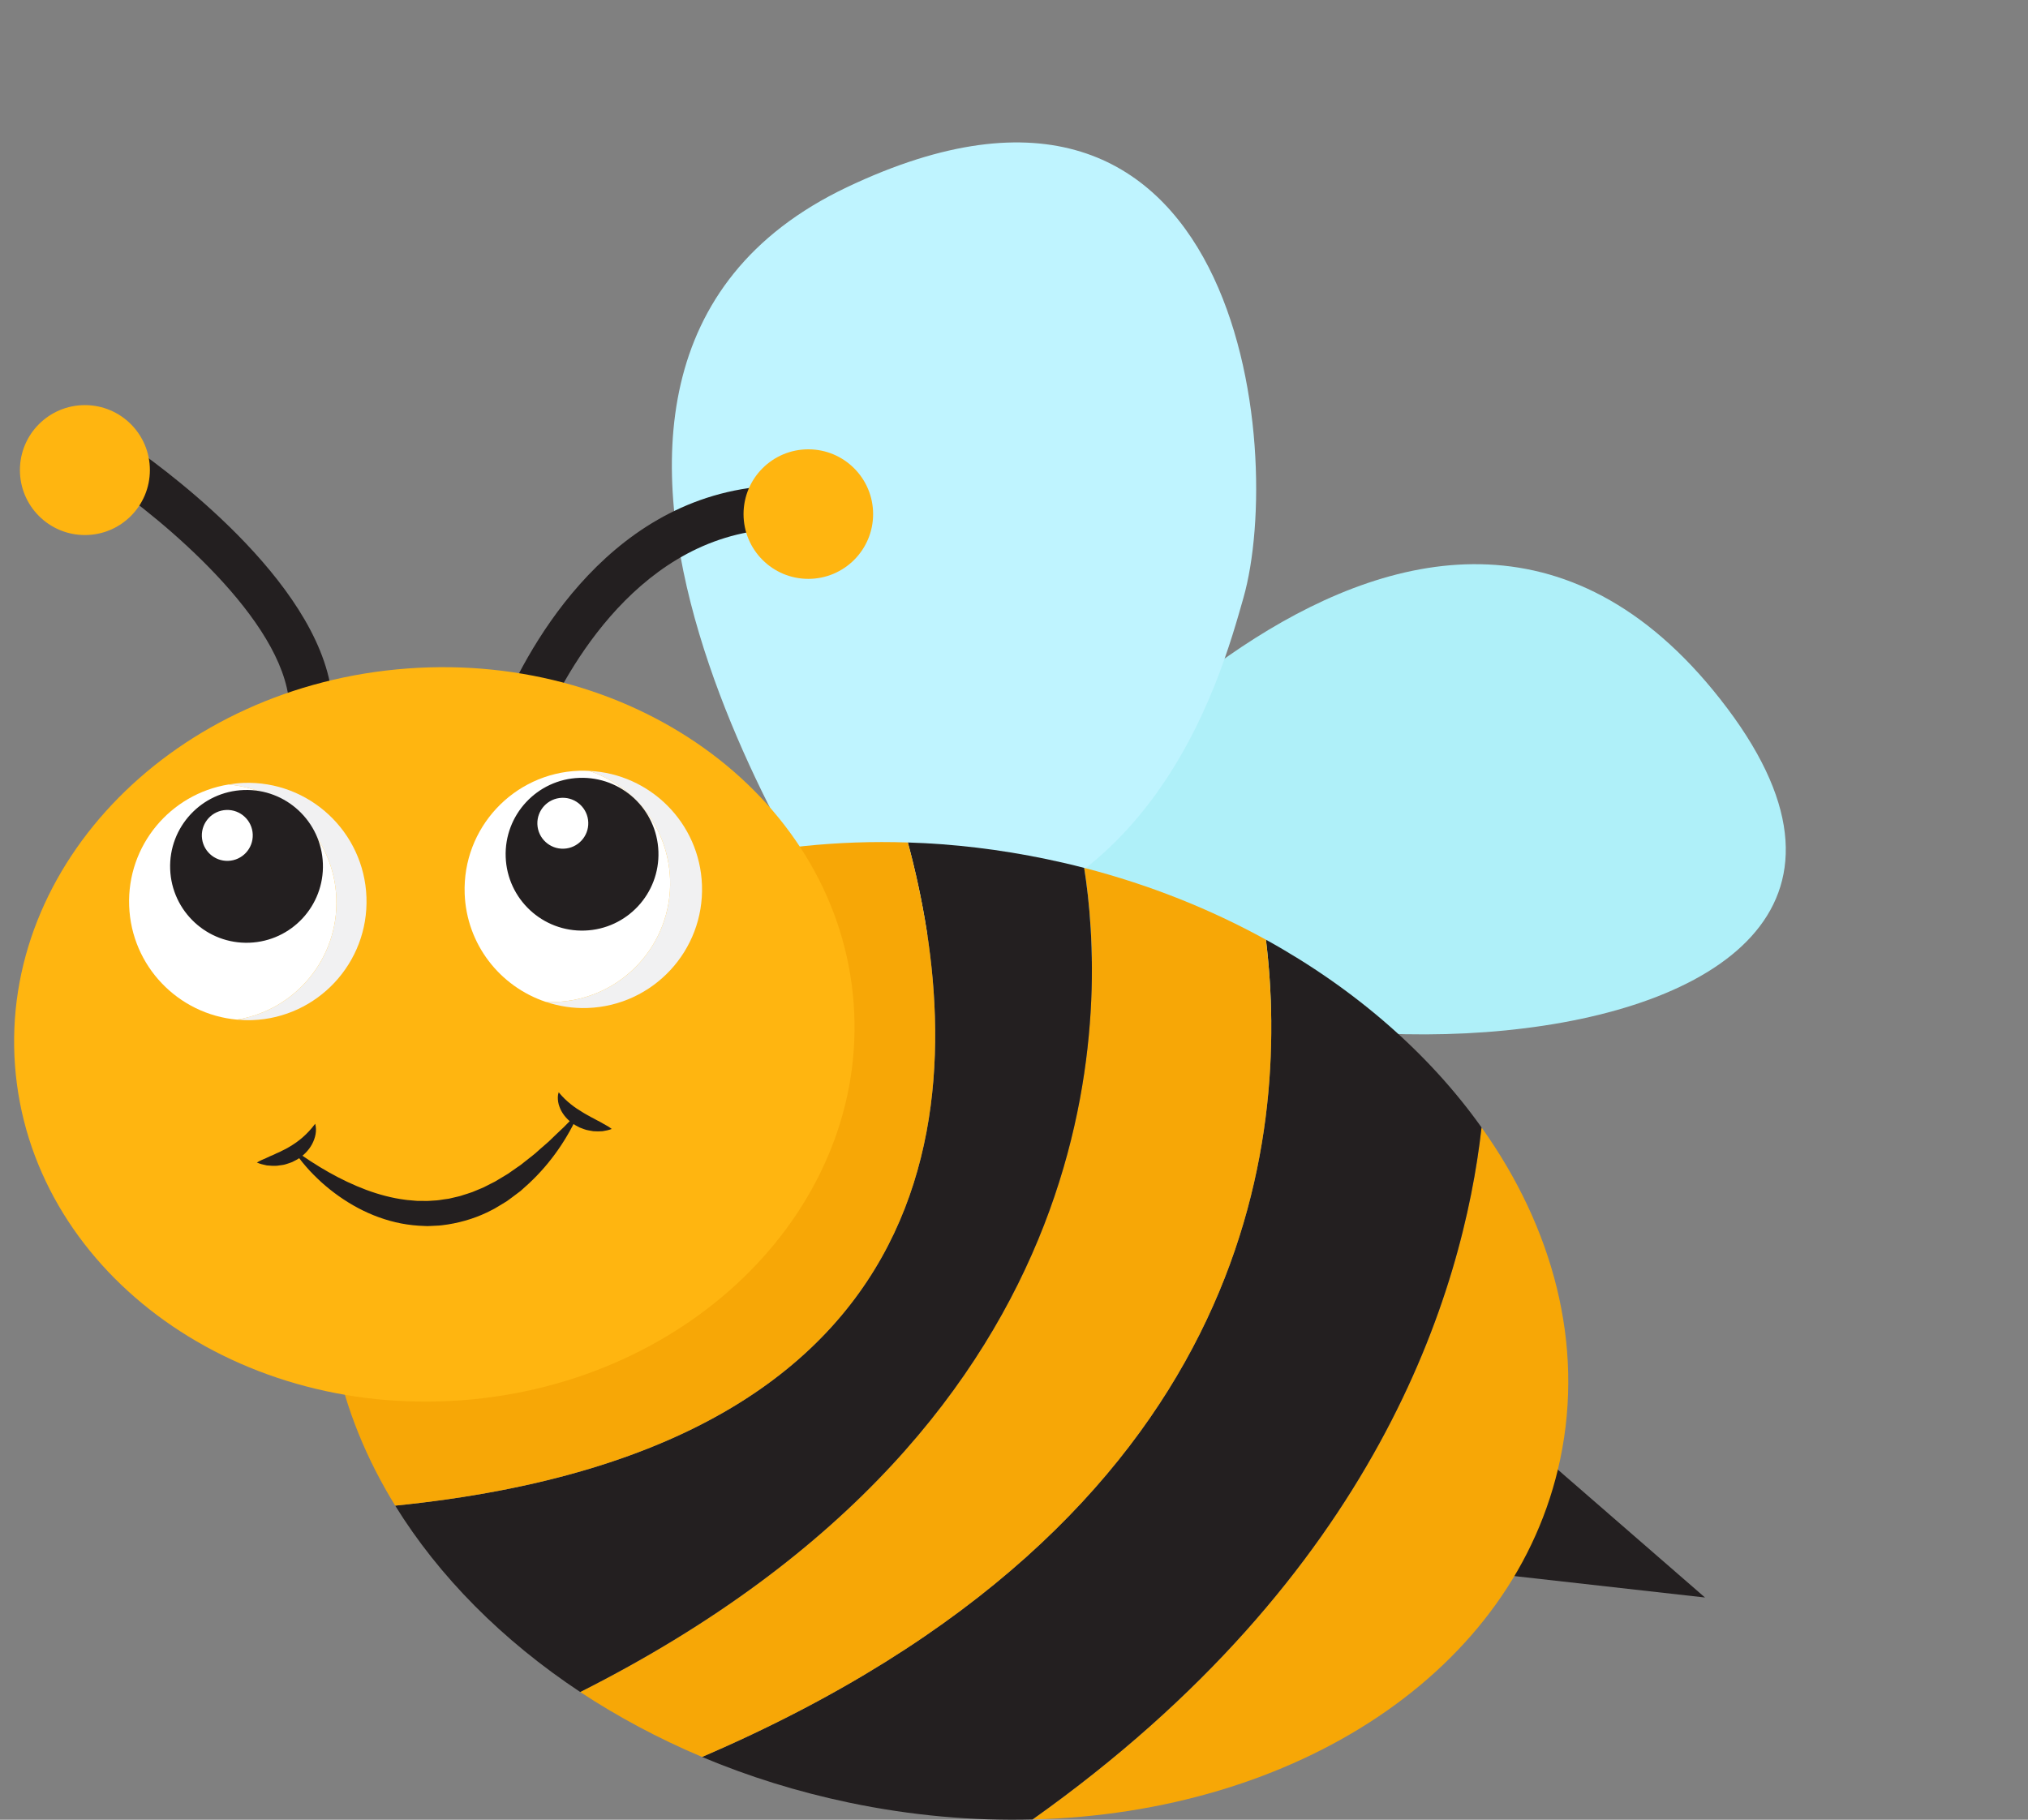 <?xml version="1.0" encoding="UTF-8"?><svg xmlns="http://www.w3.org/2000/svg" xmlns:xlink="http://www.w3.org/1999/xlink" height="2773.7" preserveAspectRatio="xMidYMid meet" version="1.0" viewBox="-21.5 -217.1 3090.6 2773.7" width="3090.6" zoomAndPan="magnify"><rect x="-21.5" y="-217.1" width="3090.6" height="2773.7" fill="#808080" stroke="none"/><defs><clipPath id="a"><path d="M 1551 1501 L 2369 1501 L 2369 2556.621 L 1551 2556.621 Z M 1551 1501"/></clipPath><clipPath id="b"><path d="M 1048 1215 L 2237 1215 L 2237 2556.621 L 1048 2556.621 Z M 1048 1215"/></clipPath></defs><g><g id="change1_1"><path d="M 1515.68 1105.723 C 1515.68 1105.723 2152.578 252.809 2610.832 862.527 C 3069.102 1472.25 1616.648 1480.949 1515.68 1105.723" fill="#aff0f9"/></g><g id="change2_1"><path d="M 1269.074 1215.234 C 1269.074 1215.234 669.062 353.781 1269.074 68.336 C 1869.082 -217.109 1937.641 469.66 1873.332 694.562 C 1839.926 811.445 1728.625 1233.195 1269.074 1215.234" fill="#bff4ff"/></g><g id="change3_1"><path d="M 2332.207 2005.27 L 2576.867 2217.898 L 2286.359 2185.238 L 2332.207 2005.27" fill="#231f20"/></g><g clip-path="url(#a)" id="change4_3"><path d="M 2356.32 2006.559 C 2288.512 2330.91 1952.977 2546.449 1551.953 2556.23 C 2077.16 2183.648 2208.121 1752.34 2236.309 1501.379 C 2345.371 1654.238 2392.906 1831.559 2356.32 2006.559" fill="#f7a706"/></g><g clip-path="url(#b)" id="change3_10"><path d="M 2236.312 1501.379 C 2208.117 1752.34 2077.164 2183.648 1551.945 2556.23 C 1461.312 2558.559 1367.641 2550.41 1272.801 2530.602 C 1193.809 2514.059 1118.551 2490.52 1048.41 2460.93 C 1888.668 2099.289 1944.574 1518.16 1907.766 1215.238 C 2044.086 1290.5 2156.629 1389.301 2236.312 1501.379" fill="#231f20"/></g><g id="change4_1"><path d="M 1048.406 2460.93 C 981.762 2432.738 919.547 2399.418 862.695 2361.898 C 1692.219 1943.414 1661.93 1301.691 1630.711 1105.73 C 1730.91 1131.594 1823.641 1168.875 1907.758 1215.246 C 1944.574 1518.164 1888.66 2099.289 1048.406 2460.93" fill="#f7a706"/></g><g id="change3_2"><path d="M 862.699 2361.898 C 743.859 2283.141 647.395 2185.738 580.75 2077.859 C 1477.621 1987.68 1451.062 1397.688 1362.051 1067.039 C 1431.254 1069.137 1502.09 1077.523 1573.621 1092.434 C 1592.734 1096.398 1611.848 1100.832 1630.484 1105.723 L 1630.711 1105.723 C 1661.93 1301.688 1692.234 1943.41 862.699 2361.898" fill="#231f20"/></g><g id="change4_2"><path d="M 580.746 2077.859 C 492.902 1935.25 457.016 1774.941 490.109 1616.262 C 561.871 1274.191 931.434 1052.828 1362.051 1067.039 C 1451.059 1397.691 1477.621 1987.68 580.746 2077.859" fill="#f7a706"/></g><g id="change3_3"><path d="M 760.141 917.492 L 759.77 917.367 C 741.578 911.504 732.059 891.438 739.301 873.742 C 775.902 784.344 896.012 545.711 1141.926 524.262 C 1161.164 522.574 1177.805 537.938 1177.805 557.254 L 1177.805 557.453 C 1177.805 574.363 1164.957 588.574 1148.117 590.098 C 940.273 608.867 832.984 821.531 800.586 899.047 C 794 914.809 776.398 922.746 760.141 917.492" fill="#231f20"/></g><g id="change3_4"><path d="M 440.207 915.594 L 440.203 915.594 C 425.211 910.199 417.125 894.965 418.867 879.129 C 432.527 754.797 255.328 598.57 156.305 527.375 C 141.98 517.074 138.492 497.344 148.211 482.613 C 158.52 466.98 179.793 463 194.953 473.98 C 276.871 533.348 505.039 715.43 484.305 888.324 C 481.773 909.441 460.215 922.801 440.207 915.594" fill="#231f20"/></g><g id="change5_1"><path d="M 206.918 499.418 C 206.918 554.117 162.578 598.445 107.887 598.445 C 53.191 598.445 8.855 554.117 8.855 499.418 C 8.855 444.73 53.191 400.391 107.887 400.391 C 162.578 400.391 206.918 444.73 206.918 499.418" fill="#ffb510"/></g><g id="change5_2"><path d="M 1309.09 566.5 C 1309.09 621.031 1264.887 665.23 1210.359 665.23 C 1155.828 665.23 1111.625 621.031 1111.625 566.5 C 1111.625 511.973 1155.828 467.773 1210.359 467.773 C 1264.887 467.773 1309.09 511.973 1309.09 566.5" fill="#ffb510"/></g><g id="change5_3"><path d="M 1279.426 1312.059 C 1302.328 1620.059 1034.793 1891.027 681.871 1917.266 C 328.945 1943.52 24.273 1715.105 1.367 1407.109 C -21.539 1099.094 245.992 828.133 598.918 801.879 C 951.84 775.633 1256.512 1004.047 1279.426 1312.059" fill="#ffb510"/></g><g id="change6_1"><path d="M 999.641 1122.75 C 996.836 1045.309 945.676 981.199 876.316 957.91 C 969.25 962.371 1044.859 1037.289 1048.289 1131.961 C 1051.91 1231.828 973.883 1315.719 874.02 1319.328 C 851.594 1320.148 830.062 1316.648 809.977 1309.898 C 815.07 1310.148 820.184 1310.309 825.375 1310.121 C 925.238 1306.512 1003.262 1222.621 999.641 1122.75" fill="#f1f1f2"/></g><g id="change7_1"><path d="M 686.648 1145.07 C 683.031 1045.199 761.051 961.309 860.914 957.699 C 866.105 957.512 871.223 957.672 876.316 957.91 C 945.676 981.199 996.836 1045.309 999.641 1122.75 C 1003.262 1222.621 925.238 1306.512 825.375 1310.121 C 820.184 1310.309 815.07 1310.148 809.977 1309.898 C 740.613 1286.621 689.453 1222.512 686.648 1145.07" fill="#fff"/></g><g id="change3_5"><path d="M 749.152 1089.148 C 751.48 1153.422 805.473 1203.641 869.742 1201.309 C 934.016 1198.98 984.23 1144.988 981.902 1080.719 C 979.574 1016.449 925.582 966.23 861.309 968.559 C 797.039 970.891 746.824 1024.879 749.152 1089.148" fill="#231f20"/></g><g id="change7_2"><path d="M 797.438 1039.148 C 798.215 1060.559 816.203 1077.301 837.621 1076.52 C 859.043 1075.75 875.773 1057.75 875 1036.34 C 874.223 1014.922 856.23 998.18 834.812 998.961 C 813.395 999.73 796.66 1017.73 797.438 1039.148" fill="#fff"/></g><g id="change6_2"><path d="M 491.066 1152.148 C 487.73 1060.078 416.113 986.738 326.703 978.672 C 334.199 977.441 341.801 976.512 349.594 976.219 C 449.457 972.602 533.348 1050.629 536.965 1150.488 C 540.586 1250.359 462.562 1334.238 362.699 1337.859 C 354.906 1338.148 347.258 1337.762 339.691 1337.078 C 428.281 1322.551 494.402 1244.23 491.066 1152.148" fill="#f1f1f2"/></g><g id="change7_3"><path d="M 175.328 1163.602 C 171.988 1071.52 238.109 993.191 326.703 978.672 C 416.113 986.738 487.73 1060.078 491.066 1152.148 C 494.402 1244.23 428.281 1322.551 339.691 1337.078 C 250.277 1329.012 178.664 1255.672 175.328 1163.602" fill="#fff"/></g><g id="change3_6"><path d="M 237.832 1107.68 C 240.16 1171.949 294.148 1222.172 358.422 1219.84 C 422.695 1217.512 472.906 1163.52 470.578 1099.25 C 468.25 1034.98 414.262 984.762 349.988 987.09 C 285.715 989.422 235.504 1043.41 237.832 1107.68" fill="#231f20"/></g><g id="change7_4"><path d="M 286.113 1057.672 C 286.891 1079.09 304.883 1095.828 326.301 1095.051 C 347.719 1094.27 364.453 1076.281 363.676 1054.859 C 362.902 1033.449 344.91 1016.711 323.488 1017.488 C 302.07 1018.262 285.34 1036.262 286.113 1057.672" fill="#fff"/></g><g id="change3_7"><path d="M 424.82 1534.191 C 460.504 1560.289 497.758 1582 536.668 1596.57 C 556.102 1603.781 575.906 1609.059 595.805 1611.609 C 598.273 1612.078 600.781 1612.141 603.266 1612.379 L 610.719 1613.051 C 611.961 1613.141 613.199 1613.309 614.441 1613.352 L 618.168 1613.359 L 625.613 1613.41 C 630.578 1613.691 635.5 1613 640.441 1612.789 C 645.395 1612.68 650.266 1611.77 655.148 1611.02 L 662.496 1610.012 L 669.727 1608.309 C 674.539 1607.129 679.438 1606.281 684.113 1604.512 C 688.836 1602.941 693.664 1601.66 698.344 1599.879 C 702.969 1597.941 707.574 1595.93 712.27 1594.102 C 714.652 1593.262 716.867 1592.02 719.129 1590.871 L 725.91 1587.41 C 728.184 1586.27 730.434 1585.078 732.738 1583.98 C 734.977 1582.75 737.133 1581.352 739.34 1580.039 L 752.578 1572.07 L 765.359 1563.129 L 771.816 1558.672 C 773.918 1557.109 775.934 1555.41 778.004 1553.789 C 782.121 1550.512 786.227 1547.199 790.449 1543.98 C 794.711 1540.789 798.422 1536.961 802.516 1533.52 L 814.66 1522.949 C 822.336 1515.441 830.234 1508.012 838.184 1500.48 C 845.707 1492.609 853.508 1484.859 861.629 1477.18 C 843.734 1517.789 818.195 1555.43 784.66 1586.66 L 771.879 1598.199 L 758.004 1608.609 C 755.664 1610.32 753.383 1612.121 750.984 1613.762 L 743.504 1618.309 L 735.988 1622.828 C 733.473 1624.328 731.008 1625.922 728.309 1627.121 C 707.523 1638.16 684.516 1645.539 660.938 1649.281 C 655.016 1650.109 649.109 1651.059 643.121 1651.16 L 634.172 1651.602 C 632.68 1651.648 631.188 1651.789 629.699 1651.762 L 625.23 1651.578 C 613.301 1651.238 601.461 1649.969 589.848 1647.738 C 566.629 1643.23 544.488 1635.02 524.164 1624.199 C 503.828 1613.359 485.188 1600.059 468.414 1585.012 C 460.129 1577.359 452.105 1569.512 444.828 1560.988 C 437.5 1552.551 430.633 1543.691 424.82 1534.191" fill="#231f20"/></g><g id="change3_8"><path d="M 829.934 1447.801 C 836.156 1455.41 842.059 1460.82 848.086 1465.738 C 854.074 1470.609 860.301 1474.621 866.801 1478.559 C 868.465 1479.488 870.07 1480.52 871.723 1481.512 C 873.461 1482.391 875.188 1483.289 876.887 1484.289 C 877.742 1484.781 878.57 1485.328 879.461 1485.781 C 880.371 1486.191 881.262 1486.66 882.16 1487.129 C 883.965 1488.031 885.754 1489.031 887.551 1490.09 C 891.254 1491.961 895.039 1493.91 898.863 1496.25 C 902.777 1498.32 906.742 1500.578 910.785 1503.699 C 906.176 1505.48 901.488 1506.422 896.746 1507.148 C 892.051 1507.512 887.285 1507.5 882.539 1507.121 C 880.191 1506.77 877.828 1506.379 875.484 1505.879 C 874.309 1505.648 873.125 1505.422 871.965 1505.129 C 870.805 1504.809 869.668 1504.379 868.516 1504 C 866.215 1503.219 863.949 1502.328 861.688 1501.43 C 859.477 1500.359 857.324 1499.129 855.18 1497.91 C 846.719 1492.82 839.152 1485.609 834.242 1476.75 C 833.078 1474.488 831.879 1472.309 831.117 1469.871 C 830.719 1468.672 830.277 1467.512 829.941 1466.309 L 829.164 1462.621 C 828.375 1457.699 828.242 1452.57 829.934 1447.801" fill="#231f20"/></g><g id="change3_9"><path d="M 458.855 1495.77 C 461.75 1506.27 459.098 1517.5 453.957 1527.109 C 448.711 1536.789 440.453 1544.809 431.062 1550.379 L 423.801 1554.121 C 421.301 1555.148 418.75 1555.969 416.199 1556.801 L 412.367 1557.961 C 411.094 1558.34 409.766 1558.469 408.461 1558.699 C 405.859 1559.141 403.246 1559.48 400.645 1559.781 C 395.426 1560.109 390.191 1559.762 385.082 1559.262 C 379.941 1558.23 374.887 1556.988 369.996 1554.91 C 374.695 1552.07 379.234 1550.059 383.688 1548.262 C 388.035 1546.012 392.363 1544.359 396.5 1542.512 C 400.5 1540.34 404.742 1539.051 408.453 1536.84 C 410.34 1535.809 412.352 1535.051 414.184 1534 L 419.641 1530.91 C 426.762 1526.648 433.469 1522.07 439.867 1516.398 C 446.34 1510.73 452.465 1504.238 458.855 1495.77" fill="#231f20"/></g></g></svg>